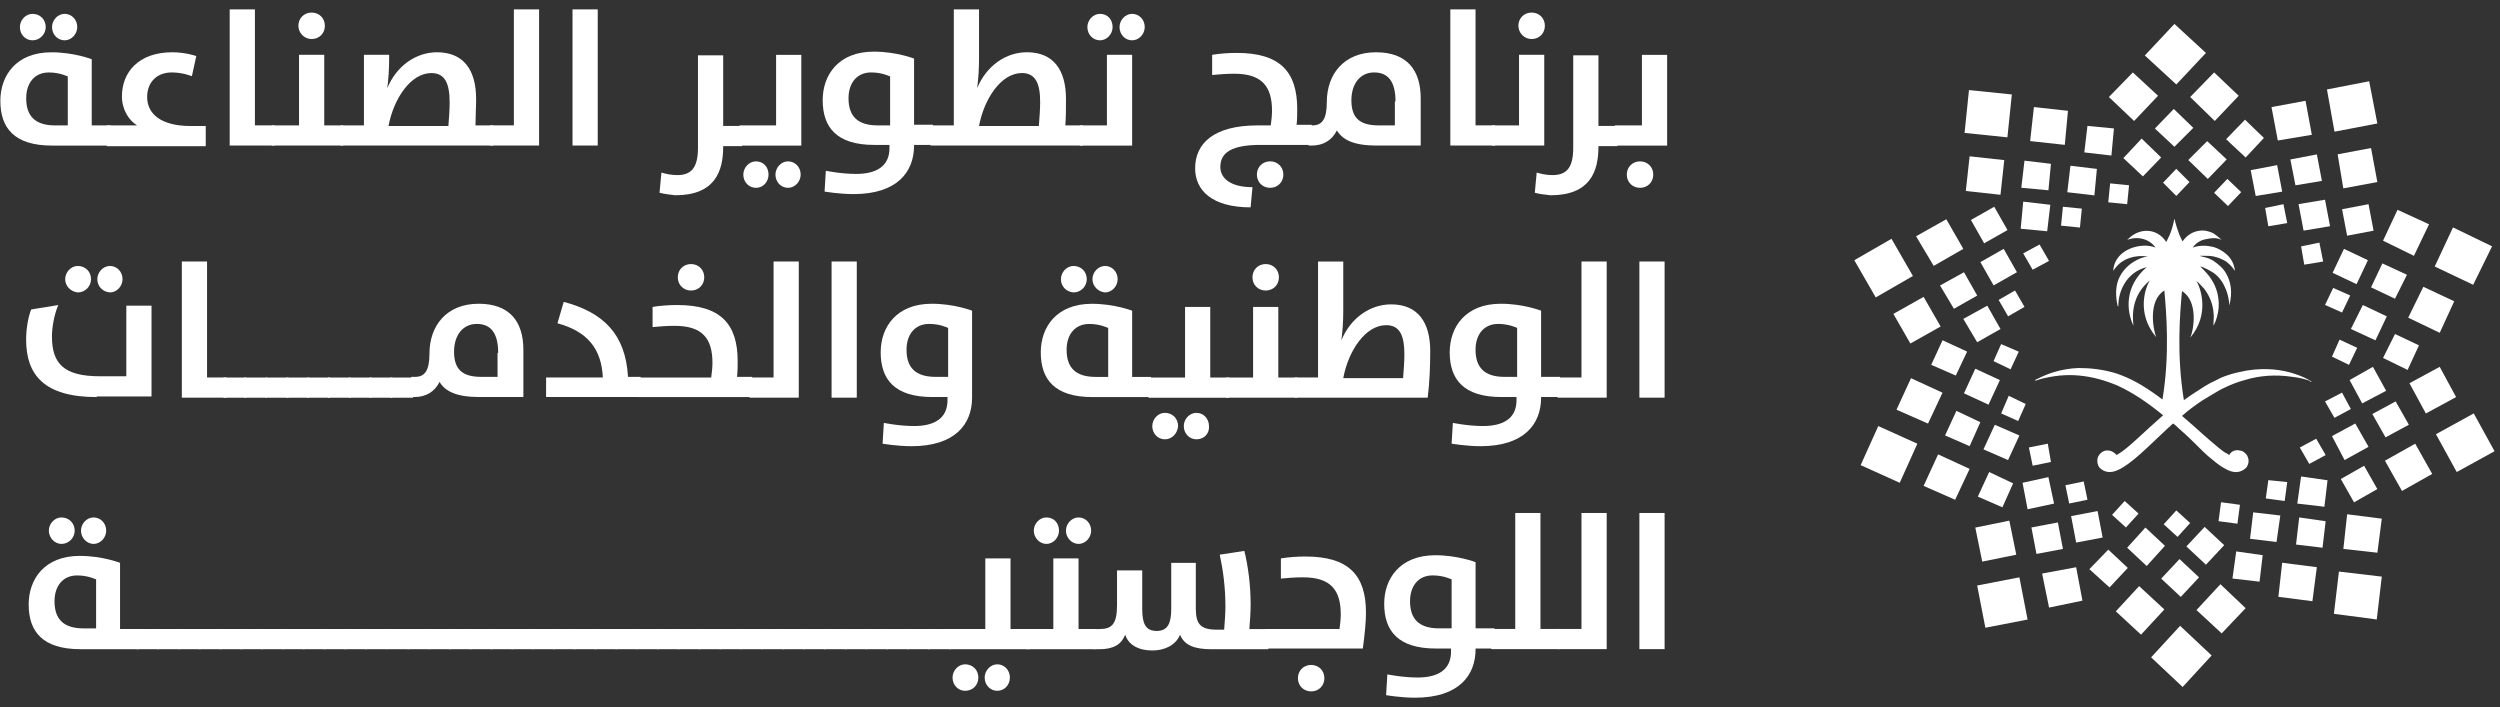 <svg xmlns="http://www.w3.org/2000/svg" width="198" height="56" viewBox="0 0 198 56" fill="none"><rect x="0" y="0" width="198" height="56" fill="#333333" stroke="none"/><g id="&#xD8;&#xB4;&#xD8;&#xB9;&#xD8;&#xA7;&#xD8;&#xB1; &#xD8;&#xA8;&#xD8;&#xB1;&#xD9;&#x86;&#xD8;&#xA7;&#xD9;&#x85;&#xD8;&#xAC; &#xD8;&#xAA;&#xD8;&#xB7;&#xD9;&#x88;&#xD9;&#x8A;&#xD8;&#xB1; &#xD8;&#xA7;&#xD9;&#x84;&#xD8;&#xB5;&#xD9;&#x86;&#xD8;&#xA7;&#xD8;&#xB9;&#xD8;&#xA9; &#xD8;&#xA7;&#xD9;&#x84;&#xD9;&#x88;&#xD8;&#xB7;&#xD9;&#x86;&#xD9;&#x8A;&#xD8;&#xA9; &#xD9;&#x88;&#xD8;&#xA7;&#xD9;&#x84;&#xD8;&#xAE;&#xD8;&#xAF;&#xD9;&#x85;&#xD8;&#xA7;&#xD8;&#xAA; &#xD8;&#xA7;&#xD9;&#x84;&#xD9;&#x84;&#xD9;&#x88;&#xD8;&#xAC;&#xD8;&#xB3;&#xD8;&#xAA;&#xD9;&#x8A;&#xD8;&#xA9; &#xD8;&#xB1;&#xD9;&#x88;&#xD9;&#x94;&#xD9;&#x8A;&#xD8;&#xA9; 2030 &#xE2;&#x80;&#x93; SVG"><g id="Group"><g id="Group_2"><g id="Group_3"><g id="Group_4"><path id="Fill-52_00000168814251419104707300000015551025697544294528_" fill-rule="evenodd" clip-rule="evenodd" d="M183.045 30.194C182.796 30.044 182.347 29.795 181.698 29.595C180.799 29.296 179.502 29.096 177.955 29.346C177.455 29.445 176.906 29.545 176.357 29.745C176.307 29.745 176.258 29.795 176.208 29.795C175.908 29.895 175.659 30.044 175.359 30.194C175.11 30.294 174.86 30.444 174.611 30.594C174.062 30.943 173.513 31.293 172.964 31.692C172.365 28.048 172.664 24.703 172.814 23.055C174.111 23.854 173.762 26.101 173.463 26.75C175.06 24.853 174.261 22.756 173.962 22.257C174.211 22.456 174.361 22.656 174.561 22.856C175.06 23.505 175.259 24.154 175.309 24.753C175.359 25.052 175.309 25.352 175.309 25.602C175.309 25.651 175.309 25.751 175.309 25.801C175.758 24.953 175.958 23.654 175.309 22.407C175.11 22.057 174.91 21.758 174.561 21.408C174.461 21.308 174.361 21.208 174.261 21.108C174.361 21.108 174.461 21.158 174.561 21.208C174.81 21.308 175.06 21.458 175.309 21.608C175.808 21.957 176.108 22.456 176.307 22.956C176.457 23.355 176.557 23.804 176.557 24.204C176.856 23.105 176.657 22.257 176.307 21.658C176.058 21.208 175.659 20.909 175.309 20.659C175.06 20.509 174.81 20.41 174.561 20.36C174.411 20.31 174.311 20.31 174.211 20.26C174.311 20.26 174.461 20.26 174.561 20.26C174.81 20.26 175.06 20.26 175.309 20.31C175.758 20.41 176.058 20.559 176.307 20.709C176.707 21.009 176.906 21.308 177.006 21.458C176.956 20.859 176.657 20.41 176.307 20.11C176.008 19.86 175.659 19.661 175.309 19.561C175.06 19.511 174.81 19.461 174.561 19.461C174.211 19.461 173.912 19.511 173.662 19.611C173.912 19.261 174.211 19.062 174.611 18.962C174.86 18.912 175.11 18.862 175.359 18.862C175.559 18.862 175.808 18.912 175.958 19.012C175.759 18.812 175.559 18.662 175.359 18.513C175.11 18.363 174.86 18.313 174.611 18.263C173.962 18.213 173.313 18.463 172.864 19.112C172.764 18.962 172.714 18.812 172.614 18.612C172.464 18.213 172.315 17.764 172.215 17.314C172.115 17.764 172.015 18.213 171.816 18.662C171.716 18.812 171.666 19.012 171.566 19.162C170.817 18.013 169.37 18.013 168.472 19.012C169.071 18.712 170.169 18.812 170.718 19.611C169.869 19.261 168.522 19.511 167.823 20.31C167.573 20.609 167.374 21.009 167.374 21.458C167.424 21.358 167.573 21.158 167.823 20.909C168.222 20.559 168.971 20.16 170.119 20.31C169.52 20.36 168.272 20.909 167.773 22.157C167.573 22.706 167.523 23.405 167.723 24.254H167.773V24.204C167.773 23.055 168.422 21.558 170.019 21.158C168.222 22.706 168.422 24.653 168.971 25.801C168.871 24.953 168.821 23.405 170.268 22.207C169.919 22.756 169.17 24.803 170.768 26.7C170.518 26.051 170.119 23.804 171.416 23.006C171.566 24.653 171.866 28.048 171.267 31.642C170.219 30.843 169.121 30.144 168.072 29.745C167.923 29.695 167.823 29.645 167.673 29.595C166.575 29.246 165.527 29.146 164.629 29.146C163.181 29.196 162.083 29.645 161.484 29.945C161.385 29.995 161.285 30.044 161.185 30.094C161.135 30.094 161.185 30.144 161.235 30.144C161.335 30.094 161.435 30.094 161.534 30.044C162.632 29.745 163.68 29.645 164.679 29.745C165.777 29.845 166.775 30.144 167.723 30.544C169.021 31.143 170.219 31.991 171.317 32.89C169.769 34.238 168.522 35.536 167.723 35.985C167.673 35.985 167.623 36.035 167.623 36.035C167.424 35.785 167.124 35.636 166.775 35.686C166.475 35.736 166.226 35.985 166.126 36.285C166.076 36.584 166.126 36.834 166.276 37.033C166.675 37.433 167.174 37.483 167.723 37.233C168.771 36.784 170.119 35.386 171.716 33.889C171.866 33.789 171.965 33.639 172.115 33.539C172.265 33.639 172.415 33.789 172.514 33.889C173.263 34.538 173.912 35.186 174.511 35.785C174.76 36.035 175.01 36.235 175.259 36.434C175.609 36.734 175.958 36.984 176.258 37.133C176.856 37.483 177.406 37.483 177.855 37.084L177.905 37.033C178.004 36.934 178.154 36.584 178.054 36.285C178.004 36.135 177.955 35.985 177.805 35.885C177.705 35.785 177.555 35.686 177.406 35.686C177.056 35.586 176.707 35.736 176.557 36.035C176.457 35.985 176.357 35.885 176.208 35.835C175.908 35.636 175.559 35.336 175.209 35.037C174.96 34.837 174.76 34.637 174.461 34.388C173.962 33.938 173.413 33.439 172.814 32.94C173.313 32.491 173.862 32.091 174.461 31.692C174.71 31.542 174.96 31.392 175.209 31.243C175.559 31.043 175.858 30.843 176.208 30.694C176.707 30.444 177.256 30.244 177.805 30.094C178.953 29.745 180.2 29.645 181.548 29.845C181.997 29.895 182.446 29.995 182.896 30.144C183.045 30.294 183.095 30.244 183.045 30.194Z" fill="white"></path><path id="Fill-53_00000052064345086655432270000014270780988336453804_" fill-rule="evenodd" clip-rule="evenodd" d="M168.921 5.737L170.917 7.584L169.021 9.581L167.024 7.684L168.921 5.737Z" fill="white"></path><path id="Fill-54_00000134231208938690023280000011953645917966242712_" fill-rule="evenodd" clip-rule="evenodd" d="M173.463 7.684L175.41 9.581L177.306 7.584L175.36 5.737L173.463 7.684Z" fill="white"></path><path id="Fill-55_00000122715785110906801870000005479039249809461906_" fill-rule="evenodd" clip-rule="evenodd" d="M170.667 10.177L172.214 11.624L173.711 10.127L172.164 8.629L170.667 10.177Z" fill="white"></path><path id="Fill-56_00000161604784837614187680000002320834563105176727_" fill-rule="evenodd" clip-rule="evenodd" d="M176.307 11.026L177.855 12.474L179.302 10.926L177.805 9.479L176.307 11.026Z" fill="white"></path><path id="Fill-57_00000061466046223907980160000010919219178209009052_" fill-rule="evenodd" clip-rule="evenodd" d="M168.17 12.522L169.718 13.97L171.165 12.472L169.618 10.975L168.17 12.522Z" fill="white"></path><path id="Fill-58_00000077285809792711927210000014738458196803845797_" fill-rule="evenodd" clip-rule="evenodd" d="M173.312 12.675L174.859 14.173L176.356 12.626L174.809 11.178L173.312 12.675Z" fill="white"></path><path id="Fill-59_00000138565202651421893920000000437665226773279649_" fill-rule="evenodd" clip-rule="evenodd" d="M171.314 14.469L172.362 15.518L173.41 14.419L172.362 13.371L171.314 14.469Z" fill="white"></path><path id="Fill-60_00000026137354943690346990000013554156230147935625_" fill-rule="evenodd" clip-rule="evenodd" d="M175.357 15.268L176.455 16.317L177.503 15.218L176.405 14.17L175.357 15.268Z" fill="white"></path><path id="Fill-61_00000156555340951888530080000004412695264005540251_" fill-rule="evenodd" clip-rule="evenodd" d="M184.294 7.085L184.893 10.429L188.286 9.78L187.638 6.436L184.294 7.085Z" fill="white"></path><path id="Fill-62_00000032650153297275679810000004807783913622616468_" fill-rule="evenodd" clip-rule="evenodd" d="M179.903 8.482L180.402 11.127L183.097 10.678L182.598 7.982L179.903 8.482Z" fill="white"></path><path id="Fill-63_00000150786943392481582870000014089377413443401877_" fill-rule="evenodd" clip-rule="evenodd" d="M185.14 12.222L185.59 14.918L188.285 14.418L187.786 11.723L185.14 12.222Z" fill="white"></path><path id="Fill-64_00000025426434590739525650000017178771743317397127_" fill-rule="evenodd" clip-rule="evenodd" d="M181.398 12.629L181.798 14.676L183.894 14.326L183.495 12.229L181.398 12.629Z" fill="white"></path><path id="Fill-65_00000145044225265022592330000017269954876189318570_" fill-rule="evenodd" clip-rule="evenodd" d="M185.491 16.571L185.891 18.668L187.987 18.269L187.588 16.172L185.491 16.571Z" fill="white"></path><path id="Fill-66_00000103225018762929412080000009336334998718358450_" fill-rule="evenodd" clip-rule="evenodd" d="M178.254 13.477L178.653 15.524L180.75 15.175L180.35 13.078L178.254 13.477Z" fill="white"></path><path id="Fill-67_00000176726653411569675400000007774672102480103561_" fill-rule="evenodd" clip-rule="evenodd" d="M182.045 16.168L182.444 18.265L184.54 17.915L184.141 15.818L182.045 16.168Z" fill="white"></path><path id="Fill-68_00000104694625260361988650000014672288793426126984_" fill-rule="evenodd" clip-rule="evenodd" d="M179.401 16.471L179.651 17.919L181.148 17.669L180.848 16.172L179.401 16.471Z" fill="white"></path><path id="Fill-69_00000024701661511716204840000003307397846077907078_" fill-rule="evenodd" clip-rule="evenodd" d="M182.247 19.514L182.497 20.962L183.994 20.712L183.695 19.215L182.247 19.514Z" fill="white"></path><path id="Fill-70_00000093879333784155827930000006114660554484174485_" fill-rule="evenodd" clip-rule="evenodd" d="M194.278 18.012L192.83 21.107L195.875 22.555L197.372 19.509L194.278 18.012Z" fill="white"></path><path id="Fill-71_00000004504959785205119070000005899066491498806173_" fill-rule="evenodd" clip-rule="evenodd" d="M189.884 16.616L188.737 19.062L191.182 20.261L192.38 17.764L189.884 16.616Z" fill="white"></path><path id="Fill-72_00000123409572070891980770000015559642345286549408_" fill-rule="evenodd" clip-rule="evenodd" d="M191.928 22.714L190.73 25.16L193.226 26.358L194.374 23.862L191.928 22.714Z" fill="white"></path><path id="Fill-73_00000145737842680871095410000005309906151327924660_" fill-rule="evenodd" clip-rule="evenodd" d="M188.685 20.862L187.786 22.759L189.683 23.658L190.631 21.761L188.685 20.862Z" fill="white"></path><path id="Fill-74_00000018233441922838898150000003287211130449540489_" fill-rule="evenodd" clip-rule="evenodd" d="M189.685 26.453L188.737 28.35L190.683 29.299L191.581 27.352L189.685 26.453Z" fill="white"></path><path id="Fill-75_00000136399022811795223450000004977168201421623958_" fill-rule="evenodd" clip-rule="evenodd" d="M185.642 19.71L184.743 21.607L186.64 22.506L187.538 20.609L185.642 19.71Z" fill="white"></path><path id="Fill-76_00000080886949376167397240000001632870142321061297_" fill-rule="evenodd" clip-rule="evenodd" d="M187.138 24.158L186.189 26.055L188.136 26.954L189.034 25.057L187.138 24.158Z" fill="white"></path><path id="Fill-77_00000114034387980714611460000012202927898320619402_" fill-rule="evenodd" clip-rule="evenodd" d="M184.79 22.804L184.141 24.152L185.489 24.751L186.137 23.403L184.79 22.804Z" fill="white"></path><path id="Fill-78_00000100363574526854909370000005375506305091031170_" fill-rule="evenodd" clip-rule="evenodd" d="M185.292 26.898L184.693 28.246L186.04 28.895L186.689 27.547L185.292 26.898Z" fill="white"></path><path id="Fill-79_00000133513023160920665220000008514896744693029813_" fill-rule="evenodd" clip-rule="evenodd" d="M195.921 32.742L192.926 34.39L194.573 37.385L197.568 35.737L195.921 32.742Z" fill="white"></path><path id="Fill-80_00000019642323906647316600000012330658734975091612_" fill-rule="evenodd" clip-rule="evenodd" d="M193.225 29.053L190.829 30.351L192.127 32.747L194.522 31.449L193.225 29.053Z" fill="white"></path><path id="Fill-81_00000108289689082513430240000003803257773085346716_" fill-rule="evenodd" clip-rule="evenodd" d="M191.284 35.139L188.888 36.487L190.236 38.883L192.631 37.535L191.284 35.139Z" fill="white"></path><path id="Fill-82_00000137835697735605567500000010801072696803747495_" fill-rule="evenodd" clip-rule="evenodd" d="M189.734 31.792L187.887 32.79L188.935 34.638L190.782 33.639L189.734 31.792Z" fill="white"></path><path id="Fill-83_00000078039608289644536540000018327037807387035836_" fill-rule="evenodd" clip-rule="evenodd" d="M187.237 36.889L185.391 37.937L186.439 39.784L188.285 38.736L187.237 36.889Z" fill="white"></path><path id="Fill-84_00000146476104259207268370000010306248746335638707_" fill-rule="evenodd" clip-rule="evenodd" d="M187.935 29.053L186.088 30.101L187.086 31.948L188.983 30.95L187.935 29.053Z" fill="white"></path><path id="Fill-85_00000170279394050538553860000007765603261396201605_" fill-rule="evenodd" clip-rule="evenodd" d="M186.539 33.541L184.693 34.539L185.691 36.437L187.587 35.388L186.539 33.541Z" fill="white"></path><path id="Fill-86_00000113323521659995873770000005661215697050236311_" fill-rule="evenodd" clip-rule="evenodd" d="M185.489 31.095L184.141 31.794L184.89 33.092L186.187 32.393L185.489 31.095Z" fill="white"></path><path id="Fill-87_00000063611640859182473470000012025622194850188721_" fill-rule="evenodd" clip-rule="evenodd" d="M183.443 34.745L182.146 35.444L182.894 36.742L184.192 36.043L183.443 34.745Z" fill="white"></path><path id="Fill-88_00000031910705205386474310000007528957442022729636_" fill-rule="evenodd" clip-rule="evenodd" d="M188.638 45.668L185.244 45.269L184.845 48.613L188.239 49.063L188.638 45.668Z" fill="white"></path><path id="Fill-89_00000024704943405600278020000017421725533248665504_" fill-rule="evenodd" clip-rule="evenodd" d="M188.638 41.079L185.893 40.73L185.594 43.475L188.289 43.775L188.638 41.079Z" fill="white"></path><path id="Fill-90_00000131345727829589139310000012239548616460237734_" fill-rule="evenodd" clip-rule="evenodd" d="M183.493 44.921L180.748 44.571L180.448 47.267L183.143 47.617L183.493 44.921Z" fill="white"></path><path id="Fill-91_00000018927394309641654690000015550411718832622218_" fill-rule="evenodd" clip-rule="evenodd" d="M184.192 41.281L182.096 40.981L181.846 43.128L183.943 43.378L184.192 41.281Z" fill="white"></path><path id="Fill-92_00000003089668342480123120000011564770400562240696_" fill-rule="evenodd" clip-rule="evenodd" d="M179.205 43.971L177.109 43.672L176.81 45.819L178.956 46.068L179.205 43.971Z" fill="white"></path><path id="Fill-93_00000000926636759494422730000017568744369087771064_" fill-rule="evenodd" clip-rule="evenodd" d="M184.342 38.037L182.245 37.737L181.946 39.884L184.092 40.133L184.342 38.037Z" fill="white"></path><path id="Fill-94_00000082328057741371474300000006457087924897223354_" fill-rule="evenodd" clip-rule="evenodd" d="M180.6 40.828L178.454 40.578L178.204 42.675L180.3 42.924L180.6 40.828Z" fill="white"></path><path id="Fill-95_00000103986478727687692220000000451597981956762814_" fill-rule="evenodd" clip-rule="evenodd" d="M181.148 38.179L179.651 38.029L179.451 39.477L180.948 39.677L181.148 38.179Z" fill="white"></path><path id="Fill-96_00000139992132845711473200000008931080029419271567_" fill-rule="evenodd" clip-rule="evenodd" d="M177.404 39.979L175.907 39.779L175.707 41.277L177.204 41.477L177.404 39.979Z" fill="white"></path><path id="Fill-97_00000023276351688729063810000016471714682301540520_" fill-rule="evenodd" clip-rule="evenodd" d="M175.161 51.913L172.665 49.566L170.369 52.062L172.865 54.409L175.161 51.913Z" fill="white"></path><path id="Fill-98_00000077323574101332821990000006818299394757341098_" fill-rule="evenodd" clip-rule="evenodd" d="M174.71 4.193L172.215 1.896L169.869 4.393L172.364 6.689L174.71 4.193Z" fill="white"></path><path id="Fill-99_00000018236783951403937300000006091985696210118546_" fill-rule="evenodd" clip-rule="evenodd" d="M177.854 48.167L175.857 46.27L173.961 48.317L175.957 50.164L177.854 48.167Z" fill="white"></path><path id="Fill-100_00000052800336957701600300000011814247669380040070_" fill-rule="evenodd" clip-rule="evenodd" d="M171.416 48.268L169.42 46.421L167.573 48.418L169.569 50.265L171.416 48.268Z" fill="white"></path><path id="Fill-101_00000063633646013986810100000005193594503886544513_" fill-rule="evenodd" clip-rule="evenodd" d="M174.164 45.726L172.617 44.278L171.169 45.826L172.716 47.274L174.164 45.726Z" fill="white"></path><path id="Fill-102_00000006671674886941785400000014300178070208655032_" fill-rule="evenodd" clip-rule="evenodd" d="M168.522 44.978L166.975 43.53L165.478 45.078L167.075 46.526L168.522 44.978Z" fill="white"></path><path id="Fill-103_00000070833888890704529550000012344803336324437889_" fill-rule="evenodd" clip-rule="evenodd" d="M176.156 43.178L174.609 41.73L173.162 43.278L174.709 44.726L176.156 43.178Z" fill="white"></path><path id="Fill-104_00000093156807152763432040000004388816906569256833_" fill-rule="evenodd" clip-rule="evenodd" d="M171.464 43.229L169.917 41.781L168.47 43.379L170.017 44.827L171.464 43.229Z" fill="white"></path><path id="Fill-105_00000155868524305556460950000004409873724078111391_" fill-rule="evenodd" clip-rule="evenodd" d="M173.46 41.424L172.362 40.426L171.364 41.524L172.462 42.523L173.46 41.424Z" fill="white"></path><path id="Fill-106_00000136396315173052059600000014014615000213806762_" fill-rule="evenodd" clip-rule="evenodd" d="M169.372 40.677L168.274 39.679L167.276 40.777L168.374 41.775L169.372 40.677Z" fill="white"></path><path id="Fill-107_00000180355100744129392900000008336443700305876370_" fill-rule="evenodd" clip-rule="evenodd" d="M160.585 49.068L159.936 45.724L156.592 46.373L157.241 49.717L160.585 49.068Z" fill="white"></path><path id="Fill-108_00000169516552478037307030000005030235426704677787_" fill-rule="evenodd" clip-rule="evenodd" d="M164.93 47.571L164.431 44.925L161.736 45.424L162.285 48.12L164.93 47.571Z" fill="white"></path><path id="Fill-109_00000119797177117799946730000017448390074815390604_" fill-rule="evenodd" clip-rule="evenodd" d="M159.688 43.931L159.139 41.235L156.444 41.785L156.993 44.48L159.688 43.931Z" fill="white"></path><path id="Fill-110_00000122706241991019491230000006625830303025028524_" fill-rule="evenodd" clip-rule="evenodd" d="M163.384 43.474L162.984 41.377L160.888 41.776L161.287 43.873L163.384 43.474Z" fill="white"></path><path id="Fill-111_00000146492346808456649990000002358506642059753362_" fill-rule="evenodd" clip-rule="evenodd" d="M166.528 42.572L166.129 40.476L164.032 40.875L164.432 42.972L166.528 42.572Z" fill="white"></path><path id="Fill-112_00000130621240067725230200000001390264946848260525_" fill-rule="evenodd" clip-rule="evenodd" d="M162.682 39.884L162.232 37.787L160.186 38.236L160.585 40.333L162.682 39.884Z" fill="white"></path><path id="Fill-113_00000047025306946451949470000000962824379620461198_" fill-rule="evenodd" clip-rule="evenodd" d="M165.328 39.579L165.028 38.131L163.581 38.43L163.88 39.878L165.328 39.579Z" fill="white"></path><path id="Fill-114_00000168828212293626029780000016768165429921011092_" fill-rule="evenodd" clip-rule="evenodd" d="M162.435 36.586L162.185 35.139L160.688 35.438L160.987 36.886L162.435 36.586Z" fill="white"></path><path id="Fill-115_00000064332991649352388840000004764249585395081104_" fill-rule="evenodd" clip-rule="evenodd" d="M150.457 38.237L151.855 35.142L148.76 33.744L147.363 36.839L150.457 38.237Z" fill="white"></path><path id="Fill-116_00000183938237001141393390000016259883750598292876_" fill-rule="evenodd" clip-rule="evenodd" d="M154.846 39.582L155.994 37.136L153.498 35.987L152.35 38.483L154.846 39.582Z" fill="white"></path><path id="Fill-117_00000021831927361386984230000001959502946803143830_" fill-rule="evenodd" clip-rule="evenodd" d="M152.699 33.547L153.846 31.101L151.351 29.953L150.203 32.449L152.699 33.547Z" fill="white"></path><path id="Fill-118_00000077306489031251273720000010409869377132974228_" fill-rule="evenodd" clip-rule="evenodd" d="M155.995 35.336L156.844 33.439L154.947 32.54L154.049 34.487L155.995 35.336Z" fill="white"></path><path id="Fill-119_00000109729967064954938600000017687061430609841343_" fill-rule="evenodd" clip-rule="evenodd" d="M158.59 40.179L159.438 38.282L157.542 37.384L156.644 39.331L158.59 40.179Z" fill="white"></path><path id="Fill-120_00000082339248255780113230000015858603732758693784_" fill-rule="evenodd" clip-rule="evenodd" d="M154.898 29.744L155.796 27.847L153.85 26.948L152.952 28.895L154.898 29.744Z" fill="white"></path><path id="Fill-121_00000054242947525404931290000011843923681032519857_" fill-rule="evenodd" clip-rule="evenodd" d="M159.037 36.438L159.935 34.491L157.989 33.643L157.091 35.59L159.037 36.438Z" fill="white"></path><path id="Fill-122_00000176743289929115043660000014233178420432778943_" fill-rule="evenodd" clip-rule="evenodd" d="M157.491 32.05L158.39 30.103L156.443 29.204L155.545 31.151L157.491 32.05Z" fill="white"></path><path id="Fill-123_00000101809984389354063190000005440550429554558851_" fill-rule="evenodd" clip-rule="evenodd" d="M159.839 33.344L160.438 31.997L159.091 31.348L158.492 32.745L159.839 33.344Z" fill="white"></path><path id="Fill-124_00000099633981130799644720000001466922682295995575_" fill-rule="evenodd" clip-rule="evenodd" d="M159.238 29.25L159.887 27.852L158.489 27.253L157.89 28.601L159.238 29.25Z" fill="white"></path><path id="Fill-125_00000039109625484171533840000015915247896775623300_" fill-rule="evenodd" clip-rule="evenodd" d="M148.558 23.555L151.503 21.858L149.806 18.912L146.861 20.609L148.558 23.555Z" fill="white"></path><path id="Fill-126_00000087396882163501364000000007529165513646719409_" fill-rule="evenodd" clip-rule="evenodd" d="M151.302 27.206L153.698 25.858L152.35 23.512L149.955 24.86L151.302 27.206Z" fill="white"></path><path id="Fill-127_00000134959090976064546570000014779120633485599141_" fill-rule="evenodd" clip-rule="evenodd" d="M153.149 21.058L155.495 19.711L154.148 17.364L151.752 18.712L153.149 21.058Z" fill="white"></path><path id="Fill-128_00000056407706617383345070000017918873364921495428_" fill-rule="evenodd" clip-rule="evenodd" d="M154.75 24.456L156.596 23.408L155.548 21.561L153.652 22.609L154.75 24.456Z" fill="white"></path><path id="Fill-129_00000091004439498758281010000006324802850308430210_" fill-rule="evenodd" clip-rule="evenodd" d="M157.145 19.27L158.992 18.221L157.944 16.374L156.097 17.422L157.145 19.27Z" fill="white"></path><path id="Fill-130_00000077321827086613743140000014961484018414928815_" fill-rule="evenodd" clip-rule="evenodd" d="M156.593 27.105L158.44 26.057L157.391 24.21L155.495 25.258L156.593 27.105Z" fill="white"></path><path id="Fill-131_00000132810801219564216510000002313793147640997776_" fill-rule="evenodd" clip-rule="evenodd" d="M157.894 22.605L159.741 21.557L158.693 19.71L156.846 20.758L157.894 22.605Z" fill="white"></path><path id="Fill-132_00000039111193872623232280000014132484320607077522_" fill-rule="evenodd" clip-rule="evenodd" d="M159.041 25.053L160.339 24.304L159.59 23.006L158.292 23.755L159.041 25.053Z" fill="white"></path><path id="Fill-133_00000174562187857868471630000003489661771601243278_" fill-rule="evenodd" clip-rule="evenodd" d="M160.985 21.363L162.282 20.664L161.534 19.366L160.236 20.065L160.985 21.363Z" fill="white"></path><path id="Fill-134_00000008107171495768765680000011260928692527812263_" fill-rule="evenodd" clip-rule="evenodd" d="M155.594 10.527L158.987 10.877L159.337 7.482L155.943 7.133L155.594 10.527Z" fill="white"></path><path id="Fill-135_00000079480386815205070590000010283081504688278193_" fill-rule="evenodd" clip-rule="evenodd" d="M155.693 15.127L158.438 15.426L158.738 12.68L155.993 12.381L155.693 15.127Z" fill="white"></path><path id="Fill-136_00000086692436289206611900000017781521616864281759_" fill-rule="evenodd" clip-rule="evenodd" d="M160.787 11.173L163.532 11.473L163.782 8.777L161.087 8.478L160.787 11.173Z" fill="white"></path><path id="Fill-137_00000137824073067452740110000003197765713959187081_" fill-rule="evenodd" clip-rule="evenodd" d="M160.089 14.871L162.235 15.071L162.435 12.974L160.339 12.725L160.089 14.871Z" fill="white"></path><path id="Fill-138_00000003797054266580399580000002144659407645701303_" fill-rule="evenodd" clip-rule="evenodd" d="M165.077 12.07L167.223 12.32L167.423 10.173L165.326 9.974L165.077 12.07Z" fill="white"></path><path id="Fill-139_00000047043044562683773530000000728962613314208160_" fill-rule="evenodd" clip-rule="evenodd" d="M160.039 18.116L162.136 18.316L162.385 16.219L160.239 15.97L160.039 18.116Z" fill="white"></path><path id="Fill-140_00000023263179727368453720000011217537568713746613_" fill-rule="evenodd" clip-rule="evenodd" d="M163.729 15.225L165.875 15.474L166.074 13.377L163.978 13.128L163.729 15.225Z" fill="white"></path><path id="Fill-141_00000150798290067738725910000011399598942278073767_" fill-rule="evenodd" clip-rule="evenodd" d="M163.234 17.872L164.731 18.021L164.881 16.524L163.383 16.374L163.234 17.872Z" fill="white"></path><path id="Fill-142_00000011736170543843872080000017011534824303693957_" fill-rule="evenodd" clip-rule="evenodd" d="M166.974 16.022L168.471 16.172L168.621 14.674L167.123 14.524L166.974 16.022Z" fill="white"></path></g><g id="Group_5"><path id="Vector" d="M4.121 11.53C1.126 11.53 0.028 10.133 0.028 7.986C0.028 5.989 1.276 4.142 4.071 4.142C5.868 4.142 7.265 4.691 7.265 4.691V9.933H8.762V11.53H4.121ZM1.576 2.145C1.576 1.596 2.025 1.097 2.574 1.097C3.173 1.097 3.622 1.546 3.622 2.145C3.622 2.694 3.173 3.193 2.574 3.193C2.025 3.193 1.576 2.744 1.576 2.145ZM5.319 6.039C5.319 6.039 4.72 5.739 3.871 5.739C2.723 5.739 2.075 6.588 2.075 7.786C2.075 9.184 2.773 9.933 4.37 9.933H5.369V6.039H5.319ZM4.121 2.145C4.121 1.596 4.57 1.097 5.119 1.097C5.668 1.097 6.117 1.546 6.117 2.145C6.117 2.694 5.668 3.193 5.119 3.193C4.57 3.193 4.121 2.744 4.121 2.145Z" fill="white"></path><path id="Vector_2" d="M8.509 9.931H10.855C10.206 9.531 9.657 8.683 9.657 7.634C9.657 5.737 10.955 4.14 13.65 4.14C14.698 4.14 15.547 4.439 15.547 4.439L15.197 6.037C15.197 6.037 14.498 5.737 13.6 5.737C12.452 5.737 11.654 6.486 11.654 7.684C11.654 8.982 12.702 9.98 15.097 9.98H16.295V11.578H8.459V9.931H8.509Z" fill="white"></path><path id="Vector_3" d="M18.192 0.743H20.189V9.929H21.736V11.526H18.192V0.743Z" fill="white"></path><path id="Vector_4" d="M21.537 9.931H23.683V4.34H25.68V9.931H27.177V11.529H21.537V9.931ZM23.633 2.043C23.633 1.444 24.082 0.995 24.681 0.995C25.28 0.995 25.73 1.444 25.73 2.043C25.73 2.643 25.28 3.092 24.681 3.092C24.082 3.092 23.633 2.593 23.633 2.043Z" fill="white"></path><path id="Vector_5" d="M37.658 9.931H39.055V11.528H26.977V9.931H28.824V4.339H30.82V4.739C30.82 5.388 30.77 6.286 30.671 6.985C31.419 5.188 32.966 4.14 34.613 4.14C36.71 4.14 37.708 5.537 37.708 7.834C37.708 8.533 37.658 9.282 37.658 9.931ZM34.164 5.787C32.517 5.787 31.17 7.834 30.77 9.98H35.512C35.562 9.381 35.612 8.683 35.612 8.133C35.612 6.636 35.262 5.787 34.164 5.787Z" fill="white"></path><path id="Vector_6" d="M38.803 9.929H40.699V0.743H42.695V11.526H38.803V9.929Z" fill="white"></path><path id="Vector_7" d="M45.343 0.743H47.34V11.526H45.343V0.743Z" fill="white"></path><path id="Vector_8" d="M52.235 15.266L52.384 13.668C52.734 13.768 53.133 13.868 53.632 13.868C54.68 13.868 55.279 13.369 55.279 11.721V4.383H57.276V9.974H58.773V11.572H57.276V11.621C57.276 13.568 56.627 15.465 53.482 15.465C53.033 15.415 52.634 15.366 52.235 15.266Z" fill="white"></path><path id="Vector_9" d="M58.572 9.934H61.466V4.343H63.463V11.531H58.572V9.934ZM59.869 14.876C59.32 14.876 58.871 14.427 58.871 13.828C58.871 13.279 59.32 12.78 59.869 12.78C60.468 12.78 60.867 13.229 60.867 13.828C60.867 14.377 60.468 14.876 59.869 14.876ZM62.414 14.876C61.865 14.876 61.416 14.427 61.416 13.828C61.416 13.279 61.865 12.78 62.414 12.78C62.964 12.78 63.413 13.229 63.413 13.828C63.413 14.377 62.964 14.876 62.414 14.876Z" fill="white"></path><path id="Vector_10" d="M65.306 15.172L65.406 13.525C65.406 13.525 66.604 13.775 67.802 13.775C69.399 13.775 70.447 13.176 70.447 11.728V11.478H69.249C66.255 11.478 65.157 10.081 65.157 7.934C65.157 5.937 66.404 4.09 69.199 4.09C70.996 4.09 72.394 4.639 72.394 4.639V9.881H73.891V11.478H72.394V11.528C72.394 13.625 71.046 15.372 67.602 15.372C66.454 15.372 65.306 15.172 65.306 15.172ZM70.447 6.037C70.447 6.037 69.848 5.737 69 5.737C67.852 5.737 67.203 6.586 67.203 7.784C67.203 9.182 67.902 9.931 69.499 9.931H70.497V6.037H70.447Z" fill="white"></path><path id="Vector_11" d="M73.696 9.929H75.542V0.743H77.539V4.737C77.539 5.386 77.489 6.284 77.389 6.983C78.138 5.186 79.685 4.138 81.332 4.138C83.428 4.138 84.426 5.536 84.426 7.832C84.426 8.531 84.426 9.23 84.376 9.929H85.774V11.526H73.696V9.929ZM82.28 9.929C82.33 9.33 82.38 8.631 82.38 8.082C82.38 6.634 82.03 5.785 80.932 5.785C79.285 5.785 77.938 7.832 77.539 9.979H82.28V9.929Z" fill="white"></path><path id="Vector_12" d="M85.522 9.933H87.669V4.342H89.665V11.53H85.522V9.933ZM86.121 2.145C86.121 1.596 86.571 1.097 87.12 1.097C87.719 1.097 88.118 1.546 88.118 2.145C88.118 2.694 87.669 3.193 87.12 3.193C86.571 3.193 86.121 2.744 86.121 2.145ZM88.667 2.145C88.667 1.596 89.116 1.097 89.665 1.097C90.214 1.097 90.663 1.546 90.663 2.145C90.663 2.694 90.214 3.193 89.665 3.193C89.116 3.193 88.667 2.744 88.667 2.145Z" fill="white"></path><path id="Vector_13" d="M96.651 13.227C96.651 14.076 97.4 14.825 99.197 14.825L99.047 16.422C96.052 16.422 94.655 15.124 94.655 13.327C94.655 11.38 96.102 9.932 99.596 9.932H100.644C100.694 9.583 100.744 9.134 100.744 8.784C100.744 6.837 99.945 5.839 97.749 5.839C97.1 5.839 96.551 5.889 96.002 5.939V4.341C96.601 4.241 97.3 4.191 97.949 4.191C101.393 4.191 102.74 5.689 102.74 8.634C102.74 8.984 102.74 9.433 102.69 9.882H103.888V11.48H99.546C97.25 11.53 96.651 12.279 96.651 13.227ZM99.546 13.826C99.546 13.227 99.995 12.778 100.594 12.778C101.193 12.778 101.642 13.227 101.642 13.826C101.642 14.425 101.193 14.875 100.594 14.875C99.995 14.875 99.546 14.425 99.546 13.826Z" fill="white"></path><path id="Vector_14" d="M109.027 11.528C107.23 11.528 106.332 11.079 105.882 10.33C105.483 11.129 104.784 11.528 103.886 11.528H103.636V9.931H103.936C104.685 9.931 105.084 9.481 105.084 8.083C105.084 5.887 106.431 4.14 108.977 4.14C111.422 4.14 112.52 5.537 112.52 7.784V11.528H109.027ZM110.524 8.034C110.524 6.436 109.925 5.737 108.827 5.737C107.729 5.737 107.03 6.636 107.03 7.934C107.03 9.282 107.629 9.931 109.176 9.931H110.474V8.034H110.524Z" fill="white"></path><path id="Vector_15" d="M114.866 0.743H116.862V9.929H118.41V11.526H114.866V0.743Z" fill="white"></path><path id="Vector_16" d="M118.161 9.931H120.307V4.34H122.304V11.529H118.161V9.931ZM120.257 2.043C120.257 1.444 120.707 0.995 121.305 0.995C121.904 0.995 122.354 1.444 122.354 2.043C122.354 2.643 121.904 3.092 121.305 3.092C120.707 3.092 120.257 2.593 120.257 2.043Z" fill="white"></path><path id="Vector_17" d="M121.556 15.266L121.706 13.668C122.055 13.768 122.454 13.868 122.953 13.868C124.001 13.868 124.6 13.369 124.6 11.721V4.383H126.597V9.974H128.094V11.572H126.597V11.621C126.597 13.568 125.948 15.465 122.804 15.465C122.354 15.415 121.905 15.366 121.556 15.266Z" fill="white"></path><path id="Vector_18" d="M127.895 9.934H130.041V4.343H132.037V11.531H127.895V9.934ZM128.843 13.828C128.843 13.229 129.292 12.78 129.891 12.78C130.49 12.78 130.939 13.229 130.939 13.828C130.939 14.427 130.49 14.876 129.891 14.876C129.292 14.876 128.843 14.427 128.843 13.828Z" fill="white"></path><path id="Vector_19" d="M7.659 31.448C3.516 31.448 2.069 29.701 2.069 26.905C2.069 26.057 2.219 25.158 2.468 24.509L4.614 24.16C4.315 24.858 4.115 25.857 4.115 26.656C4.115 28.802 5.064 29.801 7.908 29.801H10.005V24.209H12.001V31.398H7.659V31.448ZM5.163 22.113C5.163 21.564 5.613 21.064 6.162 21.064C6.761 21.064 7.21 21.514 7.21 22.113C7.21 22.662 6.761 23.161 6.162 23.161C5.613 23.111 5.163 22.662 5.163 22.113ZM7.709 22.113C7.709 21.564 8.158 21.064 8.707 21.064C9.256 21.064 9.705 21.514 9.705 22.113C9.705 22.662 9.256 23.161 8.707 23.161C8.108 23.111 7.709 22.662 7.709 22.113Z" fill="white"></path><path id="Vector_20" d="M14.401 20.711H16.398V29.896H17.945V31.494H14.401V20.711Z" fill="white"></path><path id="Vector_21" d="M17.697 29.901H19.494V31.499H17.697V29.901Z" fill="white"></path><path id="Vector_22" d="M19.346 29.901H21.143V31.499H19.346V29.901Z" fill="white"></path><path id="Vector_23" d="M21.044 29.901H22.841V31.499H21.044V29.901Z" fill="white"></path><path id="Vector_24" d="M22.691 29.901H24.487V31.499H22.691V29.901Z" fill="white"></path><path id="Vector_25" d="M24.335 29.901H26.132V31.499H24.335V29.901Z" fill="white"></path><path id="Vector_26" d="M25.978 29.901H27.775V31.499H25.978V29.901Z" fill="white"></path><path id="Vector_27" d="M27.625 29.901H29.421V31.499H27.625V29.901Z" fill="white"></path><path id="Vector_28" d="M29.271 29.901H31.068V31.499H29.271V29.901Z" fill="white"></path><path id="Vector_29" d="M30.919 29.901H32.715V31.499H30.919V29.901Z" fill="white"></path><path id="Vector_30" d="M37.957 31.445C36.161 31.445 35.262 30.996 34.813 30.247C34.414 31.046 33.715 31.445 32.817 31.445H32.567V29.848H32.867C33.615 29.848 34.014 29.398 34.014 28C34.014 25.804 35.362 24.057 37.907 24.057C40.353 24.057 41.451 25.454 41.451 27.701V31.445H37.957ZM39.455 27.951C39.455 26.353 38.856 25.654 37.758 25.654C36.66 25.654 35.961 26.553 35.961 27.851C35.961 29.199 36.56 29.848 38.107 29.848H39.405V27.951H39.455Z" fill="white"></path><path id="Vector_31" d="M43.201 29.896H47.743C47.643 27.649 46.545 26.252 44.15 25.603L44.648 23.905C47.793 24.754 49.54 26.451 49.739 29.846H50.737V31.444H43.251V29.896H43.201Z" fill="white"></path><path id="Vector_32" d="M50.438 29.899H56.327C56.377 29.55 56.427 29.101 56.427 28.751C56.427 26.804 55.628 25.806 53.432 25.806C52.783 25.806 52.234 25.855 51.685 25.905V24.308C52.284 24.208 52.983 24.158 53.632 24.158C57.075 24.158 58.423 25.656 58.423 28.601C58.423 28.951 58.423 29.4 58.373 29.849H59.571V31.447H50.438V29.899Z" fill="white"></path><path id="Vector_33" d="M59.37 29.896H61.267V20.711H63.263V31.494H59.37V29.896Z" fill="white"></path><path id="Vector_34" d="M65.861 20.711H67.857V31.494H65.861V20.711Z" fill="white"></path><path id="Vector_35" d="M69.901 35.139L70.001 33.492C70.001 33.492 71.199 33.742 72.396 33.742C73.993 33.742 75.042 33.142 75.042 31.695V31.445H73.844C70.849 31.445 69.751 30.047 69.751 27.901C69.751 25.904 70.999 24.057 73.794 24.057C75.591 24.057 76.988 24.606 76.988 24.606V31.495C76.988 33.592 75.641 35.339 72.197 35.339C71.049 35.339 69.901 35.139 69.901 35.139ZM75.042 25.954C75.042 25.954 74.443 25.654 73.594 25.654C72.446 25.654 71.797 26.503 71.797 27.701C71.797 29.099 72.496 29.848 74.093 29.848H75.091V25.954H75.042Z" fill="white"></path><path id="Vector_36" d="M86.522 31.448C83.527 31.448 82.429 30.05 82.429 27.904C82.429 25.907 83.677 24.06 86.472 24.06C88.268 24.06 89.666 24.609 89.666 24.609V29.851H91.163V31.448H86.522ZM84.026 22.113C84.026 21.564 84.475 21.064 85.024 21.064C85.623 21.064 86.072 21.514 86.072 22.113C86.072 22.662 85.623 23.161 85.024 23.161C84.425 23.111 84.026 22.662 84.026 22.113ZM87.719 25.957C87.719 25.957 87.12 25.657 86.272 25.657C85.124 25.657 84.475 26.506 84.475 27.704C84.475 29.102 85.174 29.851 86.771 29.851H87.769V25.957H87.719ZM86.522 22.113C86.522 21.564 86.971 21.064 87.52 21.064C88.069 21.064 88.518 21.514 88.518 22.113C88.518 22.662 88.069 23.161 87.52 23.161C86.971 23.111 86.522 22.662 86.522 22.113Z" fill="white"></path><path id="Vector_37" d="M90.961 29.902H93.856V24.311H95.852V29.902H97.349V31.499H90.961V29.902ZM92.259 34.794C91.71 34.794 91.26 34.345 91.26 33.746C91.26 33.197 91.71 32.697 92.259 32.697C92.858 32.697 93.307 33.147 93.307 33.746C93.257 34.345 92.808 34.794 92.259 34.794ZM94.754 34.794C94.205 34.794 93.756 34.345 93.756 33.746C93.756 33.197 94.205 32.697 94.754 32.697C95.303 32.697 95.752 33.147 95.752 33.746C95.802 34.345 95.353 34.794 94.754 34.794Z" fill="white"></path><path id="Vector_38" d="M97.099 29.899H99.245V24.308H101.242V29.899H102.739V31.497H97.099V29.899ZM99.195 21.961C99.195 21.362 99.644 20.913 100.243 20.913C100.842 20.913 101.291 21.362 101.291 21.961C101.291 22.561 100.842 23.01 100.243 23.01C99.644 23.01 99.195 22.561 99.195 21.961Z" fill="white"></path><path id="Vector_39" d="M102.543 29.896H104.39V20.711H106.386V24.705C106.386 25.354 106.336 26.252 106.236 26.951C106.985 25.154 108.532 24.106 110.179 24.106C112.276 24.106 113.274 25.503 113.274 27.8C113.274 28.998 113.224 30.296 113.074 31.494H102.543V29.896ZM111.128 29.896C111.178 29.297 111.227 28.599 111.227 28.049C111.227 26.602 110.878 25.753 109.78 25.753C108.133 25.753 106.785 27.8 106.386 29.947H111.128V29.896Z" fill="white"></path><path id="Vector_40" d="M114.967 35.139L115.067 33.492C115.067 33.492 116.265 33.742 117.462 33.742C119.059 33.742 120.108 33.142 120.108 31.695V31.445H118.91C115.915 31.445 114.817 30.047 114.817 27.901C114.817 25.904 116.065 24.057 118.86 24.057C120.657 24.057 122.054 24.606 122.054 24.606V29.848H123.551V31.445H122.054V31.495C122.054 33.592 120.706 35.339 117.263 35.339C116.165 35.339 114.967 35.139 114.967 35.139ZM120.108 25.954C120.108 25.954 119.509 25.654 118.66 25.654C117.512 25.654 116.863 26.503 116.863 27.701C116.863 29.099 117.562 29.848 119.159 29.848H120.157V25.954H120.108Z" fill="white"></path><path id="Vector_41" d="M123.357 29.896H125.253V20.711H127.25V31.494H123.357V29.896Z" fill="white"></path><path id="Vector_42" d="M129.839 20.711H131.836V31.494H129.839V20.711Z" fill="white"></path><path id="Vector_43" d="M6.364 51.415C3.369 51.415 2.271 50.017 2.271 47.871C2.271 45.874 3.519 44.027 6.314 44.027C8.111 44.027 9.508 44.576 9.508 44.576V49.818H11.005V51.415H6.364ZM3.868 42.03C3.868 41.481 4.318 40.981 4.867 40.981C5.465 40.981 5.915 41.431 5.915 42.03C5.915 42.579 5.465 43.078 4.867 43.078C4.318 43.078 3.868 42.579 3.868 42.03ZM7.562 45.874C7.562 45.874 6.963 45.574 6.114 45.574C4.966 45.574 4.318 46.423 4.318 47.621C4.318 49.019 5.016 49.768 6.613 49.768H7.612V45.874H7.562ZM6.414 42.03C6.414 41.481 6.863 40.981 7.412 40.981C7.961 40.981 8.41 41.431 8.41 42.03C8.41 42.579 7.961 43.078 7.412 43.078C6.863 43.078 6.414 42.579 6.414 42.03Z" fill="white"></path><path id="Vector_44" d="M10.803 49.818H12.6V51.416H10.803V49.818Z" fill="white"></path><path id="Vector_45" d="M12.451 49.818H14.248V51.416H12.451V49.818Z" fill="white"></path><path id="Vector_46" d="M14.099 49.818H15.896V51.416H14.099V49.818Z" fill="white"></path><path id="Vector_47" d="M15.745 49.818H17.542V51.416H15.745V49.818Z" fill="white"></path><path id="Vector_48" d="M17.393 49.818H19.19V51.416H17.393V49.818Z" fill="white"></path><path id="Vector_49" d="M19.041 49.818H20.837V51.416H19.041V49.818Z" fill="white"></path><path id="Vector_50" d="M20.689 49.818H22.486V51.416H20.689V49.818Z" fill="white"></path><path id="Vector_51" d="M22.336 49.818H24.133V51.416H22.336V49.818Z" fill="white"></path><path id="Vector_52" d="M23.984 49.818H25.781V51.416H23.984V49.818Z" fill="white"></path><path id="Vector_53" d="M25.632 49.818H27.429V51.416H25.632V49.818Z" fill="white"></path><path id="Vector_54" d="M27.28 49.818H29.077V51.416H27.28V49.818Z" fill="white"></path><path id="Vector_55" d="M28.927 49.818H30.724V51.416H28.927V49.818Z" fill="white"></path><path id="Vector_56" d="M30.625 49.818H32.422V51.416H30.625V49.818Z" fill="white"></path><path id="Vector_57" d="M32.272 49.818H34.069V51.416H32.272V49.818Z" fill="white"></path><path id="Vector_58" d="M33.919 49.818H35.716V51.416H33.919V49.818Z" fill="white"></path><path id="Vector_59" d="M35.56 49.818H37.357V51.416H35.56V49.818Z" fill="white"></path><path id="Vector_60" d="M37.206 49.818H39.002V51.416H37.206V49.818Z" fill="white"></path><path id="Vector_61" d="M38.854 49.818H40.651V51.416H38.854V49.818Z" fill="white"></path><path id="Vector_62" d="M40.501 49.818H42.297V51.416H40.501V49.818Z" fill="white"></path><path id="Vector_63" d="M42.149 49.818H43.946V51.416H42.149V49.818Z" fill="white"></path><path id="Vector_64" d="M43.797 49.818H45.593V51.416H43.797V49.818Z" fill="white"></path><path id="Vector_65" d="M45.445 49.818H47.242V51.416H45.445V49.818Z" fill="white"></path><path id="Vector_66" d="M47.092 49.818H48.889V51.416H47.092V49.818Z" fill="white"></path><path id="Vector_67" d="M48.74 49.818H50.537V51.416H48.74V49.818Z" fill="white"></path><path id="Vector_68" d="M50.387 49.818H52.183V51.416H50.387V49.818Z" fill="white"></path><path id="Vector_69" d="M52.035 49.818H53.832V51.416H52.035V49.818Z" fill="white"></path><path id="Vector_70" d="M53.681 49.818H55.478V51.416H53.681V49.818Z" fill="white"></path><path id="Vector_71" d="M55.329 49.818H57.126V51.416H55.329V49.818Z" fill="white"></path><path id="Vector_72" d="M56.975 49.818H58.772V51.416H56.975V49.818Z" fill="white"></path><path id="Vector_73" d="M58.623 49.818H60.42V51.416H58.623V49.818Z" fill="white"></path><path id="Vector_74" d="M60.316 49.818H62.113V51.416H60.316V49.818Z" fill="white"></path><path id="Vector_75" d="M61.962 49.818H63.759V51.416H61.962V49.818Z" fill="white"></path><path id="Vector_76" d="M63.609 49.818H65.406V51.416H63.609V49.818Z" fill="white"></path><path id="Vector_77" d="M65.258 49.818H67.054V51.416H65.258V49.818Z" fill="white"></path><path id="Vector_78" d="M66.904 49.818H68.701V51.416H66.904V49.818Z" fill="white"></path><path id="Vector_79" d="M68.552 49.818H70.348V51.416H68.552V49.818Z" fill="white"></path><path id="Vector_80" d="M70.2 49.818H71.997V51.416H70.2V49.818Z" fill="white"></path><path id="Vector_81" d="M71.849 49.818H73.645V51.416H71.849V49.818Z" fill="white"></path><path id="Vector_82" d="M73.494 49.818H75.291V51.416H73.494V49.818Z" fill="white"></path><path id="Vector_83" d="M75.142 49.819H78.036V44.227H80.033V49.819H81.53V51.416H75.142V49.819ZM76.439 54.711C75.89 54.711 75.441 54.262 75.441 53.663C75.441 53.114 75.89 52.614 76.439 52.614C77.038 52.614 77.487 53.064 77.487 53.663C77.487 54.262 77.038 54.711 76.439 54.711ZM78.985 54.711C78.436 54.711 77.986 54.262 77.986 53.663C77.986 53.114 78.436 52.614 78.985 52.614C79.534 52.614 79.983 53.064 79.983 53.663C79.983 54.262 79.534 54.711 78.985 54.711Z" fill="white"></path><path id="Vector_84" d="M81.278 49.818H83.424V44.226H85.421V49.818H86.768V51.415H81.278V49.818ZM81.877 42.03C81.877 41.481 82.326 40.981 82.875 40.981C83.474 40.981 83.873 41.431 83.873 42.03C83.873 42.579 83.424 43.078 82.875 43.078C82.326 43.078 81.877 42.579 81.877 42.03ZM84.422 42.03C84.422 41.481 84.871 40.981 85.421 40.981C85.969 40.981 86.419 41.431 86.419 42.03C86.419 42.579 85.969 43.078 85.421 43.078C84.871 43.078 84.422 42.579 84.422 42.03Z" fill="white"></path><path id="Vector_85" d="M86.573 49.821H87.072C88.07 49.821 88.469 49.422 88.469 47.924V45.178H90.465V48.224C90.465 49.372 90.715 49.971 91.613 49.971C92.512 49.971 92.761 49.322 92.761 48.224V44.579H94.708V48.174C94.708 49.422 95.057 49.871 96.405 49.871H96.954C97.004 49.272 97.053 48.523 97.053 48.024C97.053 46.476 96.854 45.079 96.604 43.93L98.551 43.631C98.85 44.829 99.05 46.327 99.05 47.874C99.05 48.473 99 49.172 98.95 49.821H100.447V51.419H95.956C94.608 51.419 93.809 51.119 93.46 50.27C93.111 51.119 92.212 51.519 91.264 51.519C90.166 51.519 89.367 51.069 89.118 50.27C88.818 51.019 88.219 51.419 87.072 51.419H86.622V49.821H86.573Z" fill="white"></path><path id="Vector_86" d="M100.199 49.817H106.089C106.139 49.468 106.189 49.018 106.189 48.669C106.189 46.722 105.39 45.724 103.194 45.724C102.545 45.724 101.996 45.773 101.447 45.823V44.226C102.046 44.126 102.745 44.076 103.394 44.076C106.837 44.076 108.185 45.574 108.185 48.519C108.185 49.268 108.085 50.267 107.935 51.365H100.199V49.817ZM102.795 53.711C102.795 53.112 103.244 52.663 103.843 52.663C104.442 52.663 104.891 53.112 104.891 53.711C104.891 54.31 104.442 54.759 103.843 54.759C103.244 54.759 102.795 54.31 102.795 53.711Z" fill="white"></path><path id="Vector_87" d="M109.779 55.057L109.879 53.41C109.879 53.41 111.077 53.659 112.274 53.659C113.871 53.659 114.92 53.06 114.92 51.613V51.363H113.722C110.727 51.363 109.629 49.965 109.629 47.819C109.629 45.822 110.877 43.975 113.672 43.975C115.469 43.975 116.866 44.524 116.866 44.524V49.766H118.363V51.363H116.866V51.413C116.866 53.51 115.518 55.257 112.075 55.257C110.927 55.257 109.779 55.057 109.779 55.057ZM114.92 45.872C114.92 45.872 114.321 45.572 113.472 45.572C112.324 45.572 111.675 46.421 111.675 47.619C111.675 49.017 112.374 49.766 113.971 49.766H114.969V45.872H114.92Z" fill="white"></path><path id="Vector_88" d="M118.111 49.813H120.008V40.628H122.004V49.813H123.551V51.411H118.111V49.813Z" fill="white"></path><path id="Vector_89" d="M123.357 49.813H125.253V40.628H127.25V51.411H123.357V49.813Z" fill="white"></path><path id="Vector_90" d="M129.839 40.628H131.836V51.411H129.839V40.628Z" fill="white"></path></g><path id="Vector_91" d="M53.681 21.961C53.681 21.362 54.13 20.913 54.729 20.913C55.328 20.913 55.777 21.362 55.777 21.961C55.777 22.561 55.328 23.01 54.729 23.01C54.13 23.01 53.681 22.561 53.681 21.961Z" fill="white"></path></g></g></g></g></svg>